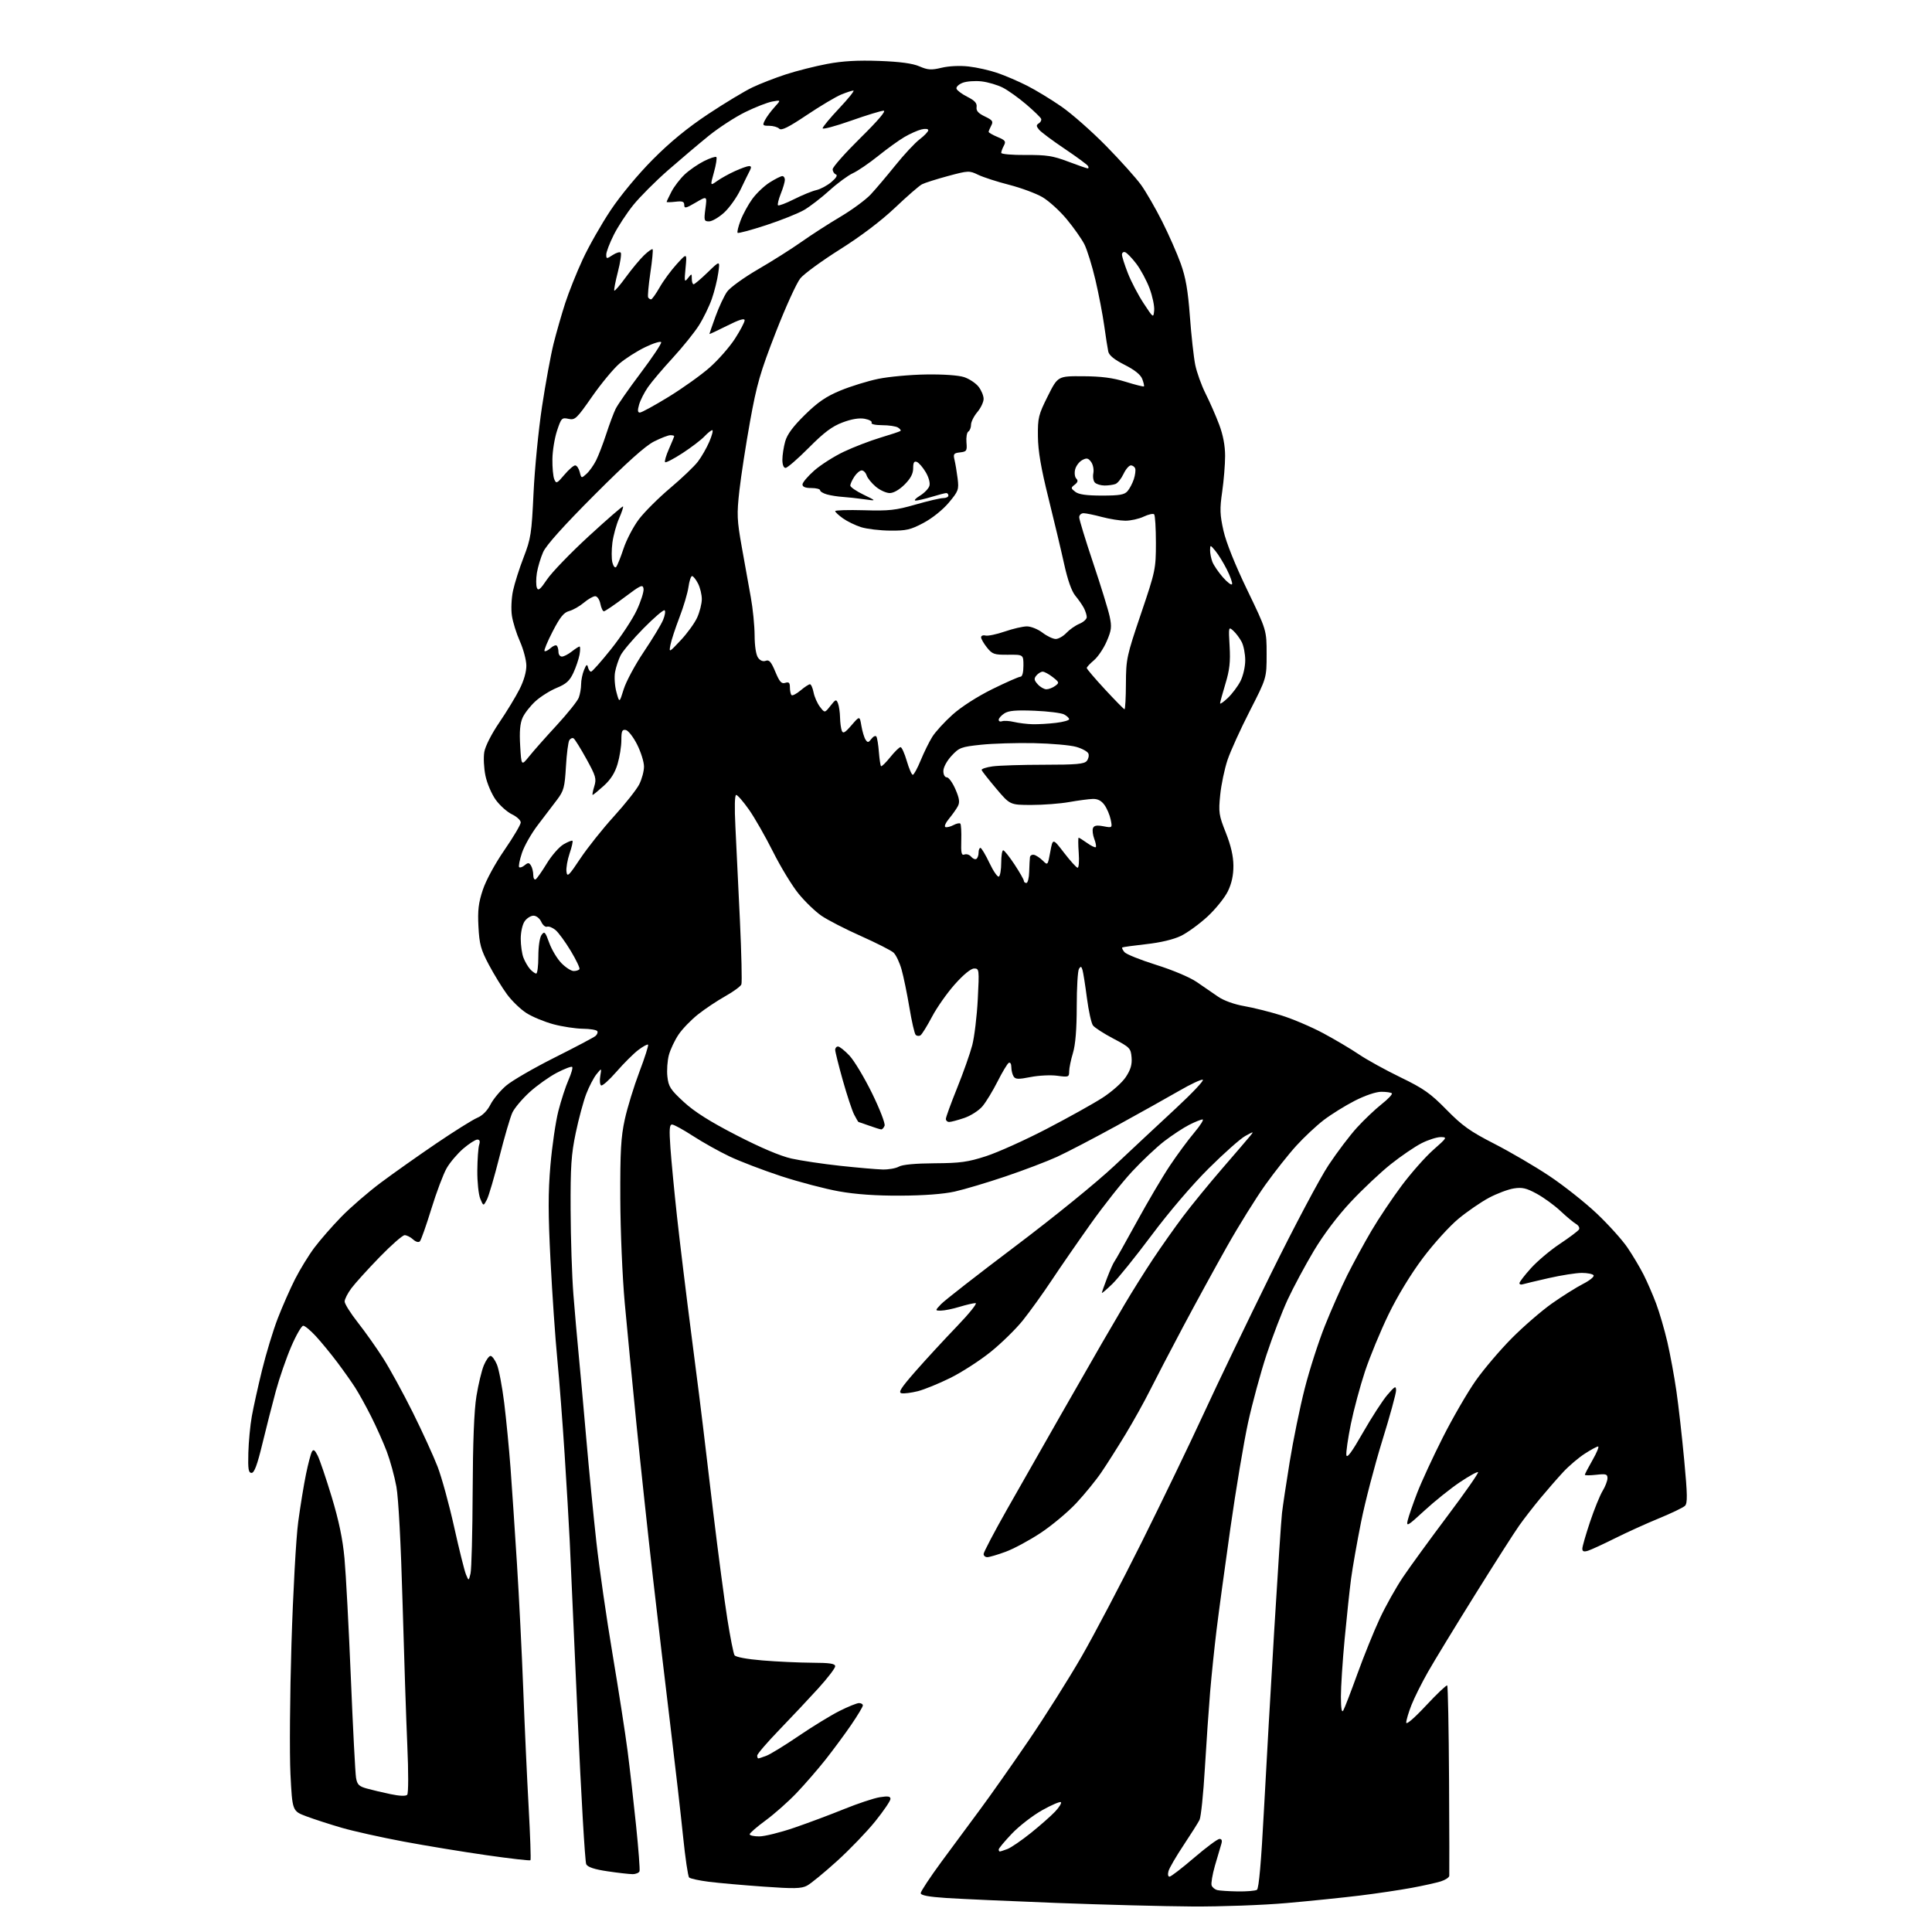 <?xml version="1.0" encoding="UTF-8" standalone="no"?>
<svg 
  version="1.1" 
  xmlns="http://www.w3.org/2000/svg" 
  xmlns:xlink="http://www.w3.org/1999/xlink" 
  xmlns:svg="http://www.w3.org/2000/svg"
  xmlns:rdf="http://www.w3.org/1999/02/22-rdf-syntax-ns#"
  xmlns:cc="http://creativecommons.org/ns#"
  xmlns:dc="http://purl.org/dc/elements/1.1/"
  viewBox="0 0 768 768"
  width="768"
  height="768"
>
<style>svg {background-color: white; }</style>"
<path stroke="none" fill="black" fill-rule="evenodd" d="M474.00,757.86C462.73,757.79 438.43,757.15 420.00,756.45C401.57,755.74 381.89,754.86 376.25,754.49C369.04,754.01 366.00,753.43 366.00,752.55C366.00,751.86 369.71,746.24 374.25,740.06C378.79,733.89 385.74,724.49 389.69,719.17C393.64,713.85 402.25,701.62 408.81,692.00C415.37,682.38 424.88,667.30 429.95,658.50C435.01,649.70 445.77,629.23 453.86,613.00C461.94,596.77 473.01,573.83 478.46,562.00C483.90,550.17 495.92,525.18 505.16,506.45C514.39,487.73 524.74,468.21 528.16,463.09C531.57,457.96 536.64,451.27 539.43,448.22C542.22,445.16 546.61,440.99 549.20,438.94C551.78,436.90 553.62,434.95 553.28,434.61C552.94,434.28 551.05,434.00 549.08,434.00C546.95,434.01 542.67,435.46 538.50,437.59C534.65,439.56 529.10,443.02 526.16,445.27C523.23,447.53 518.34,452.10 515.31,455.44C512.27,458.77 506.73,465.77 502.99,471.00C499.26,476.23 492.40,487.25 487.75,495.50C483.10,503.75 475.22,518.15 470.25,527.50C465.28,536.85 459.39,548.17 457.15,552.65C454.91,557.14 450.53,565.00 447.43,570.12C444.32,575.25 440.01,582.05 437.84,585.23C435.68,588.42 431.16,593.96 427.81,597.55C424.45,601.13 418.06,606.47 413.60,609.41C409.15,612.35 402.90,615.71 399.71,616.87C396.53,618.04 393.27,619.00 392.46,619.00C391.66,619.00 391.00,618.43 391.00,617.74C391.00,617.04 395.19,609.05 400.32,599.99C405.45,590.92 415.18,573.83 421.94,562.00C428.71,550.17 435.93,537.58 437.99,534.00C440.06,530.42 444.13,523.45 447.05,518.50C449.97,513.55 455.05,505.45 458.33,500.50C461.62,495.55 467.02,487.90 470.33,483.50C473.64,479.10 480.63,470.55 485.86,464.50C491.10,458.45 496.08,452.64 496.94,451.58C498.48,449.69 498.45,449.69 495.00,451.58C493.07,452.64 486.52,458.45 480.44,464.50C473.88,471.02 464.66,481.82 457.80,491.00C451.43,499.52 444.38,508.28 442.11,510.45C439.85,512.63 438.00,514.20 438.00,513.95C438.00,513.70 438.94,511.02 440.09,508.00C441.24,504.98 442.54,502.05 442.98,501.50C443.42,500.95 447.39,493.89 451.81,485.82C456.23,477.74 462.20,467.61 465.08,463.32C467.95,459.02 472.29,453.14 474.73,450.25C477.16,447.36 478.65,445.00 478.04,445.00C477.42,445.00 475.03,445.96 472.71,447.14C470.39,448.32 465.96,451.24 462.85,453.62C459.75,456.01 453.96,461.46 450.00,465.73C446.03,470.00 438.63,479.35 433.56,486.50C428.48,493.65 421.48,503.77 418.01,509.00C414.54,514.23 409.40,521.36 406.60,524.87C403.79,528.37 398.00,534.03 393.73,537.46C389.46,540.89 382.26,545.53 377.73,547.77C373.20,550.01 367.41,552.37 364.85,553.02C362.30,553.66 359.39,554.03 358.39,553.84C356.95,553.56 358.10,551.76 364.03,544.99C368.13,540.32 375.49,532.34 380.39,527.25C385.29,522.16 388.62,518.00 387.81,518.00C386.99,518.00 384.11,518.67 381.41,519.49C378.71,520.31 375.41,520.98 374.08,520.99C371.65,521.00 371.65,521.00 374.08,518.42C375.41,517.00 388.65,506.68 403.50,495.48C419.06,483.75 435.83,470.13 443.08,463.32C449.99,456.82 460.97,446.57 467.46,440.55C473.96,434.52 478.76,429.42 478.13,429.21C477.50,429.00 473.28,430.98 468.75,433.61C464.21,436.23 453.07,442.46 444.00,447.44C434.92,452.42 424.23,458.00 420.25,459.83C416.26,461.66 407.04,465.17 399.75,467.63C392.46,470.10 383.35,472.81 379.50,473.67C375.04,474.66 367.25,475.25 358.00,475.29C348.25,475.34 340.22,474.78 333.50,473.58C328.00,472.60 317.65,469.88 310.50,467.54C303.35,465.19 294.12,461.66 290.00,459.70C285.88,457.74 279.35,454.09 275.50,451.59C271.65,449.09 267.90,447.03 267.17,447.02C266.12,447.00 265.98,448.90 266.50,456.25C266.86,461.34 268.03,473.60 269.11,483.50C270.19,493.40 272.82,515.00 274.96,531.50C277.10,548.00 279.12,563.98 279.45,567.00C279.79,570.02 281.63,585.55 283.56,601.50C285.48,617.45 287.99,636.40 289.14,643.62C290.28,650.83 291.56,657.29 291.98,657.97C292.44,658.71 296.84,659.53 303.12,660.05C308.83,660.53 317.66,660.93 322.75,660.96C329.92,660.99 332.00,661.31 332.00,662.38C332.00,663.14 328.99,667.07 325.30,671.13C321.62,675.18 314.65,682.60 309.80,687.62C304.96,692.63 301.00,697.24 301.00,697.87C301.00,698.49 301.20,699.00 301.43,699.00C301.67,699.00 303.13,698.52 304.68,697.93C306.22,697.35 311.99,693.81 317.49,690.06C323.00,686.32 330.30,681.85 333.72,680.13C337.14,678.41 340.63,677.00 341.47,677.00C342.31,677.00 343.00,677.42 343.00,677.94C343.00,678.45 340.90,681.94 338.34,685.69C335.78,689.43 331.18,695.65 328.14,699.50C325.09,703.35 319.92,709.31 316.64,712.75C313.37,716.18 307.83,721.09 304.34,723.65C300.85,726.21 298.00,728.69 298.00,729.15C298.00,729.62 299.71,730.00 301.80,730.00C303.90,730.00 310.08,728.47 315.55,726.61C321.02,724.74 330.00,721.39 335.50,719.15C341.00,716.92 347.41,714.79 349.75,714.42C353.03,713.90 353.99,714.06 353.97,715.12C353.96,715.88 351.24,719.88 347.93,724.00C344.61,728.12 337.76,735.25 332.70,739.83C327.64,744.41 322.28,748.80 320.80,749.58C318.55,750.77 315.64,750.83 303.47,749.96C295.43,749.39 285.68,748.53 281.80,748.04C277.93,747.55 274.39,746.78 273.94,746.33C273.48,745.87 272.40,738.52 271.53,730.00C270.66,721.48 268.39,701.67 266.49,686.00C264.58,670.33 261.46,643.77 259.54,627.00C257.62,610.23 254.70,583.00 253.04,566.50C251.39,550.00 249.28,528.17 248.35,518.00C247.41,507.67 246.63,489.35 246.58,476.50C246.51,457.58 246.83,451.99 248.36,445.00C249.38,440.32 251.99,431.83 254.15,426.13C256.32,420.42 257.87,415.54 257.61,415.28C257.35,415.01 255.59,415.97 253.70,417.41C251.82,418.85 247.93,422.72 245.06,426.02C242.19,429.32 239.44,431.77 238.95,431.47C238.47,431.17 238.31,429.48 238.62,427.71C239.16,424.50 239.16,424.50 237.13,427.00C236.01,428.38 234.18,431.90 233.05,434.83C231.92,437.77 230.04,444.74 228.87,450.33C227.07,458.91 226.75,463.70 226.83,481.00C226.87,492.27 227.37,507.35 227.93,514.50C228.50,521.65 229.42,532.23 229.99,538.00C230.56,543.77 231.92,558.85 233.02,571.50C234.12,584.15 235.94,602.83 237.07,613.00C238.20,623.17 241.08,643.20 243.49,657.50C245.89,671.80 248.58,689.12 249.47,696.00C250.36,702.88 251.87,716.19 252.84,725.59C253.81,735.00 254.43,743.21 254.22,743.84C254.01,744.48 252.76,745.00 251.46,745.00C250.15,745.00 245.67,744.49 241.51,743.87C236.31,743.10 233.66,742.23 233.04,741.08C232.55,740.17 231.00,713.56 229.59,681.96C228.19,650.36 226.78,619.10 226.47,612.50C226.15,605.90 225.24,590.38 224.44,578.00C223.65,565.62 222.34,548.68 221.54,540.34C220.73,532.01 219.52,514.39 218.84,501.18C217.88,482.44 217.87,474.12 218.80,463.26C219.46,455.60 220.88,445.87 221.96,441.64C223.05,437.40 224.85,431.86 225.98,429.31C227.10,426.77 227.77,424.43 227.45,424.12C227.14,423.81 224.38,424.86 221.32,426.46C218.25,428.07 213.38,431.54 210.49,434.18C207.60,436.82 204.54,440.45 203.69,442.24C202.84,444.03 200.52,451.99 198.52,459.91C196.52,467.84 194.28,475.49 193.53,476.91C192.16,479.50 192.16,479.50 190.91,476.50C190.23,474.85 189.70,469.83 189.74,465.34C189.78,460.85 190.11,456.24 190.47,455.09C190.93,453.66 190.70,453.00 189.75,453.00C188.98,453.00 186.48,454.61 184.17,456.58C181.87,458.56 178.90,462.04 177.58,464.33C176.25,466.63 173.51,473.90 171.48,480.50C169.45,487.10 167.40,492.92 166.92,493.43C166.39,493.99 165.31,493.69 164.19,492.68C163.18,491.75 161.67,491.00 160.85,491.00C160.03,491.00 155.54,494.94 150.87,499.75C146.20,504.56 141.16,510.12 139.69,512.09C138.21,514.07 137.00,516.44 137.00,517.37C137.00,518.29 139.36,522.05 142.25,525.72C145.14,529.39 149.67,535.79 152.32,539.95C154.97,544.10 160.25,553.76 164.06,561.40C167.86,569.05 172.31,578.78 173.95,583.02C175.58,587.27 178.54,598.04 180.52,606.96C182.50,615.89 184.62,624.38 185.22,625.84C186.32,628.50 186.32,628.50 187.04,625.50C187.44,623.85 187.82,609.23 187.89,593.00C187.97,573.24 188.46,560.69 189.39,554.99C190.15,550.32 191.47,544.80 192.33,542.74C193.19,540.68 194.39,539.00 195.00,539.00C195.61,539.00 196.74,540.54 197.53,542.42C198.32,544.30 199.62,551.16 200.43,557.67C201.23,564.18 202.36,575.80 202.94,583.50C203.51,591.20 204.66,608.30 205.49,621.50C206.33,634.70 207.45,657.20 208.00,671.50C208.54,685.80 209.50,706.85 210.14,718.27C210.77,729.69 211.10,739.24 210.86,739.47C210.62,739.71 202.76,738.81 193.40,737.47C184.04,736.13 169.18,733.69 160.38,732.04C151.58,730.39 140.57,727.94 135.91,726.59C131.25,725.24 124.91,723.19 121.82,722.03C116.20,719.93 116.20,719.93 115.46,705.22C115.06,697.12 115.24,673.85 115.86,653.50C116.50,632.78 117.68,611.44 118.54,605.00C119.39,598.67 120.79,590.12 121.64,586.00C122.49,581.88 123.54,577.86 123.98,577.08C124.58,575.99 125.12,576.34 126.26,578.58C127.08,580.19 129.59,587.58 131.84,595.00C134.71,604.50 136.23,611.76 136.94,619.50C137.50,625.55 138.64,646.92 139.47,667.00C140.30,687.08 141.23,704.95 141.53,706.71C141.99,709.39 142.69,710.10 145.79,710.96C147.83,711.53 152.09,712.54 155.25,713.20C158.87,713.96 161.32,714.05 161.87,713.45C162.37,712.91 162.39,704.49 161.92,694.00C161.47,683.83 160.61,658.17 160.02,637.00C159.37,613.66 158.40,595.55 157.58,591.00C156.83,586.88 155.10,580.58 153.75,577.00C152.39,573.42 149.60,567.16 147.54,563.08C145.49,559.00 142.62,553.83 141.18,551.58C139.74,549.34 136.53,544.80 134.05,541.50C131.57,538.20 127.78,533.59 125.64,531.25C123.50,528.91 121.20,527.00 120.54,527.00C119.88,527.00 117.73,530.71 115.78,535.25C113.82,539.79 111.06,547.77 109.64,553.00C108.22,558.23 105.81,567.67 104.28,574.00C102.27,582.32 101.09,585.50 100.00,585.50C98.77,585.50 98.54,584.04 98.72,577.50C98.84,573.10 99.46,566.58 100.10,563.00C100.74,559.42 102.57,551.15 104.17,544.62C105.77,538.08 108.58,528.84 110.41,524.09C112.25,519.34 115.34,512.31 117.29,508.47C119.24,504.64 122.68,499.02 124.94,496.00C127.21,492.98 132.02,487.45 135.65,483.73C139.27,480.01 146.34,473.89 151.37,470.13C156.39,466.38 166.34,459.35 173.47,454.51C180.60,449.67 187.91,445.10 189.70,444.35C191.77,443.49 193.69,441.56 194.95,439.10C196.04,436.96 198.84,433.58 201.18,431.58C203.51,429.58 212.18,424.56 220.43,420.42C228.68,416.28 236.00,412.41 236.70,411.83C237.40,411.25 237.73,410.37 237.43,409.89C237.13,409.40 234.55,408.97 231.69,408.94C228.84,408.91 223.57,408.11 220.00,407.16C216.43,406.20 211.59,404.20 209.25,402.70C206.91,401.20 203.44,397.84 201.53,395.24C199.61,392.63 196.38,387.35 194.33,383.50C191.14,377.47 190.56,375.37 190.19,368.36C189.85,361.87 190.20,358.92 191.93,353.72C193.19,349.93 196.79,343.31 200.55,337.86C204.10,332.71 207.00,327.80 207.00,326.94C207.00,326.07 205.44,324.63 203.53,323.71C201.62,322.80 198.72,320.21 197.08,317.96C195.45,315.70 193.60,311.39 192.98,308.38C192.35,305.37 192.14,301.13 192.51,298.95C192.90,296.64 195.37,291.77 198.45,287.25C201.35,282.99 204.98,277.02 206.51,274.00C208.26,270.54 209.27,267.02 209.23,264.50C209.19,262.30 208.03,257.99 206.66,254.92C205.29,251.85 203.86,247.27 203.49,244.75C203.10,242.21 203.30,237.79 203.93,234.83C204.56,231.90 206.46,225.90 208.17,221.50C211.02,214.12 211.33,212.13 212.09,195.98C212.54,186.35 214.06,170.87 215.47,161.58C216.88,152.29 218.95,141.05 220.06,136.59C221.18,132.14 223.26,124.90 224.68,120.50C226.11,116.10 229.25,108.24 231.67,103.04C234.08,97.84 239.07,89.07 242.76,83.54C246.70,77.65 253.60,69.33 259.48,63.41C266.38,56.46 273.25,50.83 281.53,45.33C288.15,40.94 296.08,36.16 299.15,34.71C302.22,33.25 308.20,30.93 312.44,29.55C316.67,28.17 324.04,26.31 328.82,25.41C334.98,24.25 340.98,23.91 349.50,24.22C357.79,24.53 362.73,25.19 365.48,26.38C368.86,27.83 370.18,27.92 374.31,26.93C377.18,26.24 381.58,26.03 385.07,26.43C388.31,26.79 393.48,27.96 396.54,29.02C399.61,30.07 404.91,32.35 408.31,34.08C411.71,35.80 417.84,39.53 421.93,42.36C426.03,45.19 434.03,52.25 439.72,58.04C445.41,63.84 451.66,70.82 453.62,73.54C455.57,76.27 459.33,82.78 461.96,88.00C464.59,93.22 467.92,100.78 469.36,104.78C471.34,110.30 472.23,115.40 473.00,125.78C473.56,133.33 474.51,141.97 475.12,145.00C475.74,148.03 477.59,153.19 479.25,156.49C480.91,159.78 483.33,165.30 484.63,168.76C486.19,172.89 487.00,177.17 487.00,181.22C487.00,184.62 486.48,191.02 485.84,195.45C484.84,202.33 484.92,204.60 486.36,211.00C487.41,215.65 490.99,224.56 495.78,234.50C503.50,250.50 503.50,250.50 503.50,260.02C503.50,269.54 503.50,269.54 496.82,282.60C493.15,289.77 489.16,298.54 487.97,302.07C486.78,305.61 485.46,311.88 485.05,316.00C484.35,322.93 484.52,324.07 487.28,331.00C489.30,336.09 490.27,340.30 490.30,344.09C490.32,347.89 489.62,351.16 488.10,354.29C486.87,356.83 483.23,361.35 480.02,364.33C476.80,367.30 472.04,370.77 469.44,372.03C466.49,373.46 461.28,374.70 455.60,375.32C450.60,375.88 446.32,376.47 446.11,376.64C445.89,376.81 446.29,377.64 446.98,378.48C447.68,379.32 453.36,381.60 459.59,383.55C466.09,385.58 472.97,388.48 475.72,390.36C478.35,392.15 482.18,394.79 484.23,396.21C486.47,397.75 490.62,399.25 494.58,399.94C498.21,400.57 504.85,402.23 509.34,403.63C513.83,405.03 521.33,408.22 526.00,410.72C530.67,413.23 537.07,417.01 540.20,419.14C543.34,421.27 550.76,425.36 556.70,428.24C565.92,432.71 568.60,434.59 575.00,441.12C581.29,447.53 584.36,449.72 594.00,454.66C600.33,457.90 610.18,463.66 615.89,467.47C621.61,471.28 630.09,478.00 634.75,482.40C639.40,486.81 644.90,492.91 646.96,495.96C649.03,499.01 651.90,503.83 653.35,506.69C654.79,509.54 657.04,514.71 658.34,518.19C659.65,521.66 661.66,528.55 662.81,533.50C663.95,538.45 665.57,547.23 666.40,553.00C667.24,558.77 668.63,571.11 669.50,580.42C670.80,594.25 670.85,597.57 669.79,598.60C669.08,599.29 664.45,601.51 659.50,603.55C654.55,605.58 646.67,609.15 642.00,611.49C637.33,613.82 632.49,616.05 631.25,616.44C629.60,616.95 629.00,616.73 629.00,615.62C629.00,614.79 630.38,610.01 632.06,604.98C633.74,599.96 635.99,594.43 637.05,592.68C638.12,590.93 638.99,588.65 639.00,587.62C639.00,585.98 638.42,585.81 634.50,586.25C632.02,586.53 630.00,586.53 630.00,586.25C630.00,585.97 631.38,583.33 633.07,580.37C634.76,577.42 635.75,575.00 635.27,575.00C634.79,575.00 632.39,576.29 629.95,577.88C627.50,579.46 623.67,582.72 621.43,585.13C619.20,587.53 615.12,592.20 612.38,595.50C609.64,598.80 605.80,603.75 603.86,606.50C601.91,609.25 594.01,621.62 586.30,634.00C578.58,646.38 570.22,660.10 567.71,664.50C565.20,668.90 562.21,674.88 561.07,677.79C559.93,680.69 559.00,683.83 559.00,684.75C559.00,685.74 562.21,682.98 566.89,677.96C571.23,673.31 575.01,669.73 575.29,670.00C575.58,670.27 575.90,687.15 576.02,707.50C576.13,727.85 576.17,745.03 576.11,745.67C576.05,746.32 574.54,747.31 572.75,747.88C570.96,748.44 565.72,749.61 561.10,750.46C556.47,751.32 547.25,752.69 540.60,753.51C533.94,754.32 520.85,755.67 511.50,756.49C502.15,757.32 485.27,757.93 474.00,757.86zM492.00,751.87C495.57,751.92 499.02,751.64 499.65,751.23C500.42,750.74 501.35,740.19 502.44,719.50C503.34,702.45 505.20,670.05 506.56,647.50C507.92,624.95 509.29,604.25 509.61,601.50C509.92,598.75 511.30,589.52 512.69,581.00C514.07,572.48 516.74,559.44 518.63,552.03C520.51,544.62 524.13,533.37 526.66,527.03C529.19,520.69 533.21,511.60 535.59,506.84C537.98,502.08 542.26,494.20 545.12,489.34C547.97,484.48 553.40,476.37 557.18,471.31C560.96,466.26 566.62,459.85 569.77,457.08C575.25,452.25 575.38,452.03 572.72,452.01C571.19,452.01 567.75,453.10 565.09,454.45C562.42,455.81 556.93,459.55 552.87,462.78C548.82,466.00 541.67,472.73 537.00,477.72C531.70,483.38 526.15,490.73 522.25,497.26C518.81,503.02 514.14,511.73 511.87,516.61C509.61,521.50 505.83,531.35 503.47,538.50C501.12,545.65 497.81,557.82 496.12,565.54C494.44,573.27 491.27,592.17 489.09,607.54C486.90,622.92 484.43,641.12 483.59,648.00C482.75,654.88 481.61,665.90 481.05,672.50C480.50,679.10 479.55,692.80 478.95,702.94C478.36,713.08 477.40,722.31 476.83,723.44C476.27,724.57 473.41,729.10 470.48,733.50C467.55,737.90 464.87,742.51 464.51,743.75C464.14,745.05 464.30,746.00 464.90,746.00C465.47,746.00 469.86,742.62 474.66,738.50C479.47,734.38 484.01,731.00 484.76,731.00C485.70,731.00 485.92,731.66 485.47,733.10C485.10,734.26 483.97,738.11 482.95,741.66C481.94,745.21 481.35,748.74 481.64,749.50C481.93,750.26 482.92,751.08 483.84,751.33C484.75,751.57 488.43,751.81 492.00,751.87zM397.43,736.00C397.67,736.00 399.04,735.55 400.48,735.01C401.91,734.46 406.10,731.59 409.79,728.63C413.48,725.66 417.82,721.84 419.43,720.13C421.04,718.42 422.07,716.74 421.73,716.40C421.38,716.05 418.05,717.48 414.31,719.57C410.58,721.66 405.15,725.85 402.26,728.88C399.37,731.92 397.00,734.76 397.00,735.20C397.00,735.64 397.20,736.00 397.43,736.00zM533.98,679.93C534.48,679.07 537.00,672.55 539.57,665.43C542.14,658.32 546.15,648.42 548.47,643.43C550.79,638.44 554.97,630.99 557.75,626.87C560.53,622.75 568.49,611.81 575.44,602.56C582.39,593.31 587.84,585.50 587.55,585.22C587.26,584.93 583.98,586.74 580.26,589.24C576.54,591.74 570.21,596.82 566.20,600.52C559.57,606.64 558.96,606.99 559.58,604.38C559.95,602.79 561.64,597.90 563.33,593.50C565.02,589.10 569.63,579.13 573.57,571.34C577.51,563.55 583.38,553.43 586.61,548.84C589.84,544.25 596.31,536.64 600.99,531.93C605.67,527.22 612.88,520.99 617.00,518.09C621.12,515.19 626.65,511.72 629.29,510.37C631.92,509.03 633.81,507.49 633.48,506.96C633.15,506.43 631.05,506.00 628.81,506.00C626.58,506.00 620.64,506.93 615.62,508.07C610.61,509.21 605.94,510.32 605.25,510.54C604.56,510.76 604.00,510.55 604.00,510.08C604.00,509.60 606.05,506.93 608.56,504.15C611.07,501.36 616.23,497.00 620.04,494.47C623.85,491.94 627.27,489.37 627.66,488.75C628.04,488.13 627.53,487.15 626.52,486.56C625.51,485.98 622.72,483.65 620.31,481.39C617.91,479.13 613.66,476.05 610.88,474.53C606.73,472.27 605.07,471.89 601.72,472.43C599.47,472.79 595.04,474.46 591.88,476.14C588.73,477.82 583.28,481.57 579.78,484.46C576.27,487.35 569.89,494.39 565.60,500.10C560.83,506.45 555.52,515.18 551.97,522.50C548.77,529.10 544.56,539.29 542.61,545.14C540.67,551.00 538.14,560.40 536.99,566.04C535.84,571.69 535.04,577.25 535.20,578.40C535.41,579.89 537.34,577.28 541.78,569.50C545.24,563.45 549.61,556.70 551.49,554.50C554.50,551.00 554.93,550.77 554.96,552.69C554.98,553.90 552.51,562.90 549.47,572.69C546.44,582.49 542.64,597.02 541.05,605.00C539.45,612.98 537.67,623.10 537.08,627.50C536.50,631.90 535.35,642.70 534.52,651.50C533.69,660.30 533.02,670.65 533.03,674.50C533.05,679.23 533.36,680.99 533.98,679.93zM350.82,464.89C353.19,464.95 356.11,464.44 357.32,463.75C358.71,462.95 363.87,462.47 371.50,462.42C381.75,462.36 384.74,461.94 392.00,459.59C396.68,458.07 407.48,453.21 416.00,448.78C424.52,444.35 434.52,438.79 438.20,436.42C441.97,433.99 446.05,430.37 447.52,428.15C449.45,425.23 450.05,423.19 449.82,420.35C449.52,416.70 449.14,416.31 442.56,412.85C438.75,410.85 435.10,408.49 434.46,407.61C433.81,406.73 432.74,401.84 432.07,396.75C431.41,391.66 430.62,386.65 430.32,385.62C429.89,384.11 429.61,384.01 428.91,385.12C428.42,385.88 428.02,392.62 428.02,400.09C428.01,409.22 427.51,415.29 426.51,418.59C425.69,421.29 425.02,424.57 425.01,425.89C425.00,428.15 424.77,428.24 420.29,427.63C417.70,427.27 412.93,427.50 409.69,428.14C404.81,429.10 403.65,429.06 402.92,427.90C402.43,427.13 402.02,425.46 402.02,424.19C402.01,422.87 401.56,422.15 400.98,422.52C400.41,422.86 398.42,426.20 396.54,429.92C394.66,433.64 391.97,438.07 390.55,439.76C389.12,441.46 385.90,443.53 383.31,444.41C380.74,445.28 378.05,446.00 377.32,446.00C376.59,446.00 376.00,445.45 376.00,444.78C376.00,444.11 378.01,438.60 380.46,432.53C382.91,426.46 385.62,418.80 386.48,415.50C387.34,412.20 388.33,403.99 388.68,397.25C389.29,385.32 389.25,385.00 387.23,385.00C385.95,385.00 383.03,387.38 379.58,391.25C376.51,394.69 372.41,400.52 370.47,404.21C368.52,407.90 366.46,411.22 365.88,411.58C365.30,411.93 364.45,411.84 363.99,411.36C363.53,410.89 362.41,406.00 361.50,400.50C360.58,395.00 359.18,388.19 358.38,385.37C357.58,382.55 356.15,379.54 355.19,378.68C354.24,377.81 348.41,374.86 342.24,372.10C336.06,369.35 329.00,365.72 326.54,364.03C324.08,362.34 319.99,358.39 317.44,355.26C314.89,352.14 310.32,344.63 307.29,338.58C304.25,332.53 299.94,324.97 297.69,321.79C295.44,318.61 293.18,316.00 292.65,316.00C292.05,316.00 291.94,320.84 292.34,328.75C292.70,335.76 293.50,352.39 294.12,365.70C294.74,379.01 295.01,390.53 294.71,391.31C294.42,392.08 291.55,394.19 288.34,395.99C285.13,397.79 280.25,401.04 277.50,403.22C274.75,405.39 271.26,409.00 269.75,411.24C268.23,413.48 266.50,417.15 265.89,419.39C265.29,421.64 265.02,425.51 265.30,427.99C265.74,431.96 266.52,433.17 271.80,438.03C276.05,441.95 282.16,445.82 292.77,451.28C302.39,456.24 310.19,459.54 314.61,460.54C318.40,461.38 327.12,462.69 334.00,463.43C340.88,464.17 348.44,464.83 350.82,464.89zM350.28,448.96C349.85,448.93 347.70,448.26 345.50,447.47C343.30,446.68 341.40,446.02 341.28,446.02C341.15,446.01 340.38,444.69 339.55,443.10C338.72,441.50 336.69,435.35 335.02,429.42C333.36,423.50 332.00,418.06 332.00,417.33C332.00,416.60 332.51,416.00 333.13,416.00C333.75,416.00 335.80,417.63 337.67,419.62C339.55,421.61 343.59,428.35 346.66,434.60C349.72,440.85 351.96,446.65 351.64,447.48C351.32,448.32 350.71,448.98 350.28,448.96zM213.15,387.00C213.62,387.00 214.00,383.94 214.00,380.19C214.00,376.24 214.54,372.65 215.28,371.63C216.42,370.07 216.75,370.41 218.33,374.80C219.31,377.51 221.48,381.14 223.17,382.86C224.86,384.59 227.06,386.00 228.06,386.00C229.06,386.00 230.09,385.66 230.34,385.25C230.59,384.84 229.04,381.57 226.89,378.00C224.74,374.43 222.01,370.69 220.83,369.71C219.64,368.72 218.13,368.12 217.46,368.38C216.79,368.63 215.75,367.75 215.15,366.42C214.52,365.06 213.19,364.00 212.08,364.00C211.00,364.00 209.41,365.00 208.56,366.22C207.68,367.47 207.00,370.51 207.00,373.16C207.00,375.75 207.48,379.14 208.07,380.68C208.66,382.23 209.85,384.28 210.72,385.25C211.60,386.21 212.69,387.00 213.15,387.00zM408.00,351.00C408.55,351.00 409.06,348.98 409.12,346.50C409.19,344.02 409.33,341.44 409.42,340.75C409.51,340.06 410.25,339.64 411.05,339.81C411.85,339.99 413.40,341.01 414.50,342.09C416.49,344.06 416.50,344.05 417.50,338.61C418.50,333.16 418.50,333.16 423.00,339.02C425.48,342.24 427.89,344.91 428.37,344.94C428.85,344.97 429.05,342.30 428.81,339.00C428.57,335.70 428.56,333.00 428.78,333.00C429.01,333.00 430.52,333.95 432.15,335.11C433.78,336.27 435.33,337.01 435.59,336.75C435.84,336.49 435.58,335.01 434.99,333.47C434.40,331.92 434.17,330.01 434.47,329.22C434.88,328.15 435.95,327.96 438.60,328.45C442.19,329.13 442.19,329.13 441.52,325.81C441.15,323.99 440.04,321.38 439.05,320.00C437.81,318.27 436.36,317.53 434.38,317.59C432.79,317.64 428.57,318.20 425.00,318.83C421.43,319.47 414.68,319.98 410.00,319.98C401.50,319.97 401.50,319.97 396.00,313.46C392.98,309.88 390.37,306.57 390.21,306.11C390.06,305.66 392.03,304.99 394.60,304.64C397.17,304.29 406.36,304.00 415.02,304.00C427.73,304.00 430.99,303.71 431.99,302.51C432.67,301.69 432.97,300.37 432.66,299.57C432.36,298.76 430.17,297.56 427.80,296.89C425.44,296.21 417.88,295.55 411.00,295.41C404.12,295.27 394.68,295.55 390.00,296.04C382.06,296.88 381.29,297.17 378.25,300.45C376.38,302.48 375.00,305.04 375.00,306.49C375.00,307.95 375.57,309.00 376.37,309.00C377.13,309.00 378.66,311.12 379.79,313.72C381.37,317.37 381.59,318.91 380.77,320.47C380.18,321.59 378.59,323.83 377.24,325.46C375.88,327.09 375.25,328.58 375.83,328.78C376.41,328.97 377.85,328.61 379.03,327.98C380.21,327.35 381.43,327.09 381.74,327.40C382.05,327.71 382.22,330.73 382.12,334.10C381.97,339.12 382.20,340.14 383.39,339.68C384.20,339.37 385.39,339.76 386.04,340.55C386.69,341.33 387.63,341.73 388.11,341.43C388.60,341.13 389.00,340.01 389.00,338.94C389.00,337.87 389.34,337.02 389.75,337.05C390.16,337.08 391.77,339.78 393.33,343.06C394.88,346.34 396.57,348.77 397.08,348.45C397.58,348.14 398.00,345.66 398.00,342.94C398.00,340.22 398.35,338.00 398.79,338.00C399.22,338.00 401.24,340.54 403.29,343.64C405.33,346.74 407.00,349.67 407.00,350.14C407.00,350.61 407.45,351.00 408.00,351.00zM212.94,349.54C213.46,349.22 215.45,346.38 217.37,343.23C219.28,340.08 222.27,336.67 224.00,335.65C225.72,334.64 227.33,334.00 227.57,334.23C227.80,334.47 227.29,336.73 226.42,339.27C225.56,341.80 225.00,345.05 225.18,346.48C225.46,348.79 226.08,348.21 230.68,341.29C233.54,337.01 239.54,329.46 244.03,324.53C248.51,319.60 253.04,313.88 254.09,311.82C255.14,309.76 256.00,306.57 256.00,304.72C256.00,302.87 254.76,298.92 253.25,295.93C251.74,292.94 249.71,290.35 248.75,290.18C247.30,289.91 247.00,290.61 247.00,294.25C247.00,296.66 246.32,300.92 245.49,303.71C244.45,307.23 242.77,309.88 239.99,312.39C237.79,314.37 235.81,316.00 235.59,316.00C235.37,316.00 235.65,314.48 236.23,312.61C237.17,309.54 236.87,308.52 233.08,301.64C230.77,297.46 228.49,293.80 228.01,293.51C227.53,293.21 226.77,293.54 226.32,294.23C225.87,294.93 225.26,299.65 224.97,304.71C224.49,312.94 224.12,314.35 221.47,317.87C219.83,320.05 216.40,324.56 213.83,327.91C211.26,331.26 208.40,336.28 207.48,339.07C206.55,341.85 206.06,344.39 206.37,344.71C206.69,345.03 207.67,344.69 208.55,343.96C209.89,342.85 210.30,342.86 211.06,344.06C211.56,344.85 211.98,346.54 211.98,347.81C211.99,349.08 212.42,349.86 212.94,349.54zM362.84,308.00C363.28,308.00 364.69,305.41 365.99,302.25C367.29,299.09 369.36,294.88 370.59,292.91C371.82,290.93 375.45,286.96 378.66,284.08C382.15,280.95 388.52,276.87 394.49,273.92C399.99,271.22 405.01,269.00 405.66,269.00C406.38,269.00 406.83,267.30 406.83,264.61C406.83,260.21 406.83,260.21 400.75,260.27C395.20,260.32 394.47,260.07 392.34,257.41C391.06,255.81 390.01,253.98 390.00,253.34C390.00,252.71 390.79,252.39 391.75,252.64C392.71,252.88 396.16,252.16 399.41,251.04C402.66,249.92 406.62,249.00 408.22,249.00C409.82,249.00 412.61,250.12 414.41,251.50C416.21,252.88 418.58,254.00 419.67,254.00C420.76,254.00 422.67,252.91 423.92,251.58C425.17,250.25 427.50,248.62 429.10,247.96C430.69,247.30 432.00,246.11 432.00,245.31C432.00,244.52 431.48,242.89 430.85,241.68C430.22,240.48 428.68,238.28 427.44,236.78C425.99,235.03 424.41,230.55 423.03,224.28C421.85,218.90 419.03,207.07 416.78,198.00C413.80,186.04 412.65,179.30 412.59,173.50C412.51,166.08 412.79,164.92 416.50,157.50C420.50,149.50 420.50,149.50 430.50,149.56C437.81,149.60 442.37,150.19 447.45,151.77C451.28,152.96 454.55,153.78 454.73,153.60C454.91,153.42 454.61,152.10 454.07,150.67C453.40,148.93 451.07,147.06 447.06,145.03C442.96,142.96 440.88,141.27 440.55,139.74C440.28,138.51 439.56,133.90 438.95,129.50C438.34,125.10 436.76,116.89 435.44,111.25C434.12,105.62 432.14,99.24 431.04,97.07C429.93,94.91 426.77,90.43 424.01,87.11C421.25,83.79 416.92,79.86 414.38,78.37C411.84,76.89 405.88,74.68 401.13,73.46C396.38,72.25 390.86,70.46 388.85,69.49C385.31,67.78 384.95,67.79 376.85,69.97C372.26,71.21 367.60,72.69 366.50,73.26C365.40,73.83 360.57,78.03 355.78,82.58C350.27,87.80 342.22,93.90 333.95,99.11C326.74,103.65 319.64,108.83 318.16,110.63C316.68,112.42 312.26,122.13 308.35,132.19C302.19,148.04 300.82,152.78 298.16,167.50C296.48,176.85 294.57,189.22 293.92,195.00C292.86,204.50 292.95,206.65 294.88,217.50C296.05,224.10 297.67,233.10 298.47,237.50C299.27,241.90 299.95,248.68 299.97,252.56C299.99,256.87 300.53,260.34 301.36,261.47C302.21,262.64 303.34,263.08 304.41,262.67C305.75,262.16 306.57,263.10 308.20,267.03C309.88,271.06 310.65,271.93 312.14,271.45C313.60,270.99 314.00,271.38 314.00,273.27C314.00,274.59 314.29,275.95 314.64,276.31C314.99,276.66 316.60,275.83 318.22,274.47C319.83,273.11 321.52,272.00 321.97,272.00C322.41,272.00 323.06,273.46 323.41,275.25C323.76,277.04 324.90,279.62 325.95,280.98C327.85,283.46 327.85,283.46 330.11,280.58C332.19,277.94 332.43,277.86 333.12,279.61C333.52,280.65 333.89,283.15 333.93,285.17C333.97,287.19 334.28,289.56 334.62,290.45C335.11,291.74 335.88,291.32 338.49,288.29C341.74,284.53 341.74,284.53 342.42,288.54C342.79,290.74 343.53,293.21 344.07,294.02C344.90,295.30 345.23,295.25 346.42,293.69C347.18,292.69 348.07,292.30 348.39,292.82C348.71,293.34 349.15,296.09 349.37,298.93C349.60,301.78 349.98,304.31 350.22,304.56C350.47,304.80 352.11,303.20 353.88,301.00C355.65,298.80 357.49,297.00 357.98,297.00C358.46,297.00 359.58,299.48 360.46,302.50C361.34,305.52 362.41,308.00 362.84,308.00zM210.38,300.63C212.09,298.49 217.01,292.94 221.31,288.29C225.60,283.63 229.54,278.71 230.06,277.35C230.58,275.98 231.00,273.58 231.00,272.00C231.00,270.42 231.52,267.86 232.16,266.32C233.06,264.11 233.41,263.88 233.73,265.25C233.96,266.21 234.51,267.00 234.95,267.00C235.40,267.00 238.98,262.97 242.91,258.04C246.85,253.11 251.44,246.16 253.11,242.58C254.78,239.01 256.00,235.16 255.82,234.03C255.53,232.19 254.72,232.56 248.18,237.49C244.16,240.52 240.50,243.00 240.06,243.00C239.61,243.00 238.98,241.65 238.65,240.00C238.31,238.32 237.41,237.00 236.60,237.00C235.81,237.00 233.77,238.16 232.08,239.59C230.39,241.01 227.77,242.50 226.25,242.90C224.12,243.46 222.65,245.28 219.72,250.95C217.64,254.97 216.17,258.50 216.46,258.79C216.75,259.08 217.81,258.57 218.83,257.66C219.84,256.74 220.96,256.30 221.33,256.66C221.70,257.03 222.00,258.16 222.00,259.17C222.00,260.18 222.61,261.00 223.37,261.00C224.12,261.00 225.87,260.10 227.27,259.00C228.67,257.90 230.07,257.00 230.38,257.00C230.69,257.00 230.69,258.46 230.37,260.25C230.04,262.04 228.94,265.30 227.91,267.50C226.44,270.65 225.04,271.91 221.33,273.43C218.73,274.49 214.94,276.87 212.91,278.70C210.87,280.54 208.55,283.50 207.75,285.27C206.72,287.58 206.44,290.79 206.78,296.50C207.25,304.50 207.25,304.50 210.38,300.63zM410.50,287.89C412.70,287.94 416.86,287.70 419.75,287.35C422.64,287.01 425.00,286.35 425.00,285.90C425.00,285.44 424.10,284.59 423.00,284.00C421.90,283.41 416.61,282.75 411.25,282.53C403.86,282.23 400.95,282.48 399.25,283.59C398.01,284.39 397.00,285.53 397.00,286.13C397.00,286.73 397.60,286.98 398.34,286.70C399.07,286.42 401.21,286.55 403.09,286.99C404.96,287.43 408.30,287.84 410.50,287.89zM447.01,281.95C447.29,281.98 447.55,277.39 447.57,271.75C447.62,261.93 447.87,260.77 453.55,244.00C459.31,226.98 459.48,226.21 459.49,215.83C459.49,209.97 459.18,204.85 458.79,204.45C458.39,204.06 456.52,204.47 454.63,205.37C452.74,206.27 449.47,206.99 447.35,206.99C445.23,206.98 441.02,206.31 438.00,205.50C434.98,204.69 431.71,204.02 430.75,204.01C429.79,204.01 429.00,204.73 429.00,205.63C429.00,206.52 431.49,214.67 434.53,223.73C437.58,232.80 440.53,242.38 441.10,245.02C441.99,249.19 441.84,250.51 439.93,254.94C438.72,257.75 436.44,261.13 434.87,262.46C433.29,263.79 432.00,265.17 432.00,265.54C432.00,265.91 435.26,269.74 439.25,274.05C443.24,278.36 446.73,281.91 447.01,281.95zM488.09,277.44C489.79,275.82 492.04,272.83 493.09,270.79C494.15,268.73 495.00,265.04 495.00,262.49C495.00,259.97 494.37,256.68 493.60,255.20C492.83,253.71 491.33,251.71 490.27,250.74C488.36,249.02 488.34,249.13 488.79,256.91C489.15,263.10 488.78,266.36 487.12,271.82C485.96,275.66 485.00,279.16 485.00,279.59C485.00,280.02 486.39,279.05 488.09,277.44zM247.93,273.98C248.87,270.94 252.46,264.26 255.91,259.13C259.36,254.00 262.81,248.30 263.58,246.45C264.35,244.61 264.62,242.88 264.17,242.60C263.72,242.33 259.95,245.57 255.78,249.80C251.61,254.04 247.52,258.87 246.69,260.53C245.85,262.20 244.87,265.17 244.50,267.13C244.14,269.08 244.37,272.67 245.03,275.09C246.22,279.50 246.22,279.50 247.93,273.98zM415.96,274.00C416.87,274.00 418.44,273.40 419.43,272.67C421.15,271.42 421.10,271.22 418.49,269.17C416.97,267.98 415.17,267.00 414.49,267.00C413.80,267.00 412.68,267.68 411.98,268.52C410.95,269.76 411.05,270.40 412.52,272.02C413.50,273.11 415.05,274.00 415.96,274.00zM270.61,254.50C273.19,251.75 276.13,247.70 277.13,245.50C278.13,243.30 278.97,240.02 278.98,238.20C278.99,236.39 278.31,233.57 277.47,231.95C276.64,230.33 275.57,229.00 275.11,229.00C274.65,229.00 274.01,230.95 273.68,233.32C273.35,235.70 271.75,241.12 270.11,245.37C268.48,249.62 266.86,254.54 266.52,256.30C265.91,259.50 265.91,259.50 270.61,254.50zM217.48,230.30C219.35,227.52 226.83,219.78 234.09,213.10C241.35,206.43 247.46,201.13 247.66,201.33C247.86,201.53 247.15,203.67 246.08,206.10C245.01,208.52 243.82,212.84 243.44,215.70C243.07,218.55 243.06,222.11 243.43,223.59C243.81,225.08 244.48,225.89 244.92,225.39C245.37,224.90 246.69,221.63 247.85,218.12C249.01,214.61 251.76,209.35 253.96,206.43C256.17,203.51 261.76,197.94 266.38,194.04C271.01,190.14 275.97,185.41 277.41,183.52C278.85,181.64 280.91,178.05 281.98,175.55C283.05,173.05 283.57,171.00 283.14,171.00C282.70,171.00 281.30,172.12 280.01,173.49C278.72,174.86 274.81,177.85 271.31,180.13C267.80,182.41 264.69,184.02 264.39,183.72C264.08,183.42 264.77,181.05 265.92,178.46C267.06,175.87 268.00,173.58 268.00,173.37C268.00,173.17 267.31,173.00 266.47,173.00C265.62,173.00 262.68,174.14 259.93,175.53C256.51,177.27 249.08,183.93 236.34,196.70C224.08,208.98 217.11,216.75 215.91,219.46C214.91,221.73 213.79,225.46 213.42,227.75C213.06,230.05 213.05,232.70 213.42,233.64C213.94,235.01 214.77,234.33 217.48,230.30zM489.77,232.20C489.96,231.63 489.01,228.98 487.66,226.32C486.31,223.66 484.28,220.36 483.14,218.99C481.10,216.54 481.07,216.53 481.03,218.68C481.01,219.89 481.42,221.97 481.93,223.32C482.45,224.67 484.34,227.46 486.14,229.51C487.94,231.56 489.58,232.77 489.77,232.20zM353.86,210.93C349.81,210.90 344.63,210.28 342.34,209.57C340.05,208.85 336.79,207.27 335.09,206.06C333.39,204.85 332.00,203.56 332.00,203.18C332.00,202.81 337.15,202.65 343.45,202.83C353.41,203.13 356.08,202.83 363.89,200.58C368.83,199.16 373.80,198.00 374.94,198.00C376.07,198.00 377.00,197.55 377.00,197.00C377.00,196.45 376.62,196.00 376.16,196.00C375.70,196.00 373.11,196.67 370.41,197.49C367.71,198.31 364.82,198.98 364.00,198.99C363.18,198.99 363.92,198.13 365.66,197.07C367.40,196.01 369.10,194.26 369.44,193.18C369.81,192.02 369.22,189.79 367.99,187.70C366.84,185.76 365.25,183.93 364.45,183.62C363.38,183.21 363.00,183.86 363.00,186.13C363.00,188.29 361.99,190.21 359.60,192.60C357.53,194.67 355.21,196.00 353.68,196.00C352.29,196.00 349.79,194.86 348.13,193.46C346.47,192.06 344.83,190.03 344.49,188.96C344.14,187.88 343.27,187.00 342.55,187.00C341.82,187.00 340.50,188.11 339.62,189.46C338.73,190.82 338.00,192.42 338.00,193.01C338.00,193.61 340.36,195.23 343.25,196.63C348.50,199.17 348.50,199.17 343.50,198.46C340.75,198.07 336.93,197.66 335.00,197.53C333.07,197.41 330.26,196.97 328.75,196.55C327.24,196.13 326.00,195.38 326.00,194.89C326.00,194.40 324.43,194.00 322.50,194.00C320.15,194.00 319.00,193.54 319.00,192.58C319.00,191.81 321.11,189.31 323.69,187.04C326.27,184.77 331.56,181.40 335.45,179.56C339.33,177.72 345.88,175.20 350.00,173.96C354.13,172.73 357.71,171.53 357.97,171.30C358.23,171.08 357.78,170.47 356.97,169.96C356.16,169.45 353.34,169.02 350.69,169.02C347.91,169.01 346.13,168.60 346.47,168.05C346.79,167.53 345.57,166.82 343.75,166.48C341.56,166.07 338.61,166.55 334.97,167.91C330.78,169.48 327.62,171.84 321.52,177.98C317.14,182.39 312.97,186.00 312.27,186.00C311.50,186.00 311.00,184.72 311.01,182.75C311.01,180.96 311.51,177.70 312.12,175.51C312.90,172.70 315.22,169.56 319.94,164.92C325.12,159.84 328.34,157.63 334.07,155.25C338.16,153.56 344.93,151.46 349.13,150.60C353.32,149.74 361.87,148.95 368.13,148.86C374.94,148.75 381.01,149.18 383.24,149.91C385.29,150.59 387.88,152.30 388.98,153.71C390.09,155.12 391.00,157.30 391.00,158.56C391.00,159.82 389.88,162.18 388.50,163.82C387.12,165.45 386.00,167.71 386.00,168.84C386.00,169.96 385.52,171.18 384.93,171.54C384.35,171.90 384.01,173.84 384.18,175.85C384.47,179.21 384.27,179.53 381.65,179.83C379.11,180.12 378.87,180.45 379.44,182.83C379.79,184.30 380.35,187.62 380.67,190.21C381.21,194.64 380.99,195.23 377.17,199.80C374.79,202.64 370.60,206.00 367.15,207.84C361.98,210.59 360.28,210.99 353.86,210.93zM438.04,197.00C445.03,197.00 446.98,196.67 448.20,195.25C449.04,194.29 450.16,192.15 450.71,190.50C451.25,188.85 451.50,186.94 451.26,186.25C451.03,185.56 450.25,185.00 449.53,185.00C448.81,185.00 447.50,186.53 446.62,188.39C445.73,190.26 444.30,192.06 443.42,192.39C442.55,192.73 440.61,193.00 439.12,193.00C437.62,193.00 435.88,192.48 435.25,191.85C434.62,191.22 434.34,189.54 434.62,188.10C434.90,186.67 434.50,184.66 433.73,183.62C432.58,182.07 431.97,181.94 430.18,182.90C429.00,183.54 427.74,185.20 427.39,186.60C427.03,188.00 427.24,189.64 427.84,190.24C428.63,191.03 428.45,191.70 427.22,192.67C425.61,193.92 425.62,194.09 427.44,195.50C428.82,196.57 431.87,197.00 438.04,197.00zM224.33,188.75C226.07,186.69 228.01,185.00 228.64,185.00C229.27,185.00 230.08,186.18 230.44,187.61C231.08,190.18 231.13,190.19 233.15,188.36C234.29,187.34 236.00,184.93 236.97,183.00C237.93,181.07 239.75,176.35 241.00,172.50C242.25,168.65 243.93,164.15 244.74,162.50C245.55,160.85 250.03,154.44 254.69,148.25C259.35,142.06 263.02,136.57 262.83,136.05C262.65,135.53 259.80,136.40 256.50,137.99C253.20,139.58 248.58,142.52 246.24,144.53C243.89,146.54 239.00,152.44 235.37,157.64C229.21,166.48 228.59,167.07 225.99,166.50C223.35,165.92 223.10,166.18 221.44,171.19C220.47,174.11 219.63,179.20 219.59,182.50C219.54,185.80 219.87,189.40 220.33,190.50C221.10,192.36 221.39,192.23 224.33,188.75zM254.36,164.00C255.04,164.00 260.18,161.19 265.79,157.75C271.39,154.31 278.75,149.06 282.13,146.07C285.51,143.08 290.02,137.95 292.14,134.66C294.26,131.38 296.00,128.08 296.00,127.33C296.00,126.40 293.83,127.07 289.00,129.50C285.15,131.44 282.00,132.91 282.00,132.76C282.00,132.61 283.11,129.44 284.46,125.70C285.82,121.97 287.88,117.57 289.04,115.94C290.21,114.30 295.74,110.31 301.33,107.06C306.92,103.82 314.65,98.93 318.50,96.21C322.35,93.48 329.32,88.98 334.00,86.21C338.68,83.44 344.11,79.44 346.09,77.33C348.06,75.23 352.47,70.01 355.90,65.76C359.32,61.50 363.67,56.83 365.56,55.39C367.45,53.94 369.00,52.32 369.00,51.77C369.00,51.20 367.85,51.07 366.25,51.46C364.74,51.83 361.70,53.19 359.50,54.48C357.30,55.77 352.59,59.17 349.04,62.03C345.48,64.89 340.98,67.96 339.04,68.85C337.09,69.74 332.90,72.82 329.72,75.71C326.54,78.59 322.02,82.08 319.68,83.45C317.33,84.82 310.53,87.55 304.57,89.50C298.60,91.46 293.49,92.83 293.22,92.55C292.94,92.27 293.48,90.04 294.41,87.60C295.34,85.15 297.43,81.32 299.05,79.09C300.67,76.86 303.78,73.90 305.97,72.52C308.17,71.13 310.42,70.00 310.98,70.00C311.54,70.00 312.00,70.67 312.00,71.48C312.00,72.29 311.27,74.79 310.37,77.02C309.48,79.26 308.99,81.32 309.27,81.61C309.56,81.90 312.43,80.81 315.65,79.19C318.87,77.57 322.85,75.94 324.50,75.57C326.15,75.20 328.85,73.75 330.50,72.35C332.44,70.71 333.06,69.64 332.25,69.32C331.56,69.05 331.00,68.13 331.00,67.27C331.00,66.41 335.96,60.82 342.01,54.85C348.96,48.01 352.38,44.00 351.26,44.01C350.29,44.01 344.44,45.80 338.25,47.99C332.06,50.17 327.00,51.53 327.00,51.00C327.00,50.47 329.98,46.88 333.62,43.02C337.26,39.16 339.79,36.00 339.24,36.00C338.69,36.00 336.50,36.72 334.37,37.59C332.24,38.47 326.09,42.13 320.70,45.74C313.33,50.67 310.61,52.01 309.75,51.15C309.12,50.52 307.32,50.00 305.76,50.00C303.15,50.00 303.02,49.83 304.09,47.75C304.72,46.51 306.43,44.20 307.87,42.61C310.50,39.72 310.50,39.72 307.00,40.36C305.07,40.71 300.23,42.60 296.24,44.56C292.25,46.52 285.72,50.76 281.74,53.98C277.76,57.21 270.46,63.38 265.52,67.70C260.58,72.03 254.37,78.25 251.72,81.53C249.08,84.81 245.58,90.16 243.96,93.41C242.33,96.66 241.00,100.16 241.00,101.18C241.00,102.95 241.14,102.96 243.53,101.39C244.92,100.48 246.37,100.03 246.74,100.41C247.11,100.78 246.61,104.25 245.61,108.11C244.62,111.97 243.98,115.31 244.20,115.53C244.42,115.75 246.50,113.32 248.82,110.13C251.15,106.94 254.38,103.05 256.01,101.49C257.64,99.92 259.18,98.84 259.42,99.08C259.66,99.32 259.26,103.57 258.52,108.51C257.79,113.45 257.40,117.84 257.66,118.25C257.91,118.66 258.43,119.00 258.81,119.00C259.19,119.00 260.72,116.86 262.21,114.25C263.69,111.64 266.75,107.47 269.01,105.00C273.10,100.50 273.10,100.50 272.52,106.50C271.99,112.01 272.06,112.34 273.47,110.56C274.97,108.66 275.00,108.66 275.00,110.81C275.00,112.01 275.32,113.00 275.72,113.00C276.11,113.00 278.64,110.86 281.33,108.25C286.23,103.50 286.23,103.50 285.52,108.50C285.14,111.25 283.98,115.91 282.95,118.85C281.92,121.79 279.62,126.52 277.83,129.35C276.04,132.18 271.33,138.02 267.37,142.33C263.41,146.63 258.99,151.85 257.56,153.92C256.13,155.98 254.55,159.10 254.05,160.84C253.38,163.16 253.47,164.00 254.36,164.00zM458.80,123.42C458.97,121.73 458.14,117.78 456.97,114.64C455.79,111.50 453.41,107.07 451.67,104.80C449.92,102.52 447.94,100.47 447.25,100.25C446.56,100.02 446.00,100.46 446.00,101.23C446.00,101.99 447.06,105.33 448.36,108.63C449.65,111.94 452.46,117.31 454.61,120.57C458.47,126.45 458.50,126.48 458.80,123.42zM281.87,88.00C279.89,88.00 279.79,87.64 280.41,82.93C281.09,77.86 281.09,77.86 276.54,80.53C272.64,82.82 272.00,82.95 272.00,81.49C272.00,80.13 271.29,79.86 268.50,80.19C266.57,80.41 265.00,80.45 265.00,80.26C265.00,80.07 265.86,78.25 266.91,76.21C267.96,74.17 270.33,71.09 272.16,69.36C274.00,67.63 277.46,65.24 279.85,64.04C282.24,62.84 284.45,62.12 284.76,62.43C285.07,62.74 284.65,65.46 283.81,68.46C282.29,73.93 282.29,73.93 285.07,71.95C286.60,70.86 289.80,69.08 292.18,68.01C294.55,66.93 297.07,66.03 297.76,66.02C298.64,66.01 298.74,66.52 298.10,67.75C297.59,68.71 295.93,72.11 294.40,75.31C292.87,78.50 289.90,82.66 287.80,84.56C285.71,86.45 283.04,88.00 281.87,88.00zM432.31,66.92C432.75,66.97 432.83,66.54 432.49,65.98C432.14,65.41 427.94,62.32 423.15,59.10C418.37,55.89 413.82,52.49 413.04,51.55C411.89,50.16 411.87,49.70 412.94,49.04C413.66,48.59 414.08,47.78 413.87,47.24C413.67,46.69 411.02,44.13 408.00,41.54C404.98,38.95 400.78,35.95 398.68,34.86C396.58,33.78 392.76,32.65 390.18,32.35C387.61,32.06 384.23,32.31 382.67,32.91C381.11,33.52 380.01,34.57 380.22,35.26C380.43,35.94 382.38,37.40 384.56,38.50C387.49,39.98 388.43,41.03 388.21,42.54C387.99,44.04 388.87,45.04 391.49,46.29C394.56,47.76 394.92,48.27 394.03,49.93C393.47,51.00 393.00,52.12 393.00,52.42C393.00,52.72 394.60,53.64 396.55,54.46C399.64,55.75 399.96,56.20 399.05,57.90C398.47,58.98 398.00,60.28 398.00,60.77C398.00,61.27 402.39,61.65 407.75,61.61C415.98,61.55 418.59,61.96 424.50,64.20C428.35,65.65 431.86,66.88 432.31,66.92z" />

</svg>